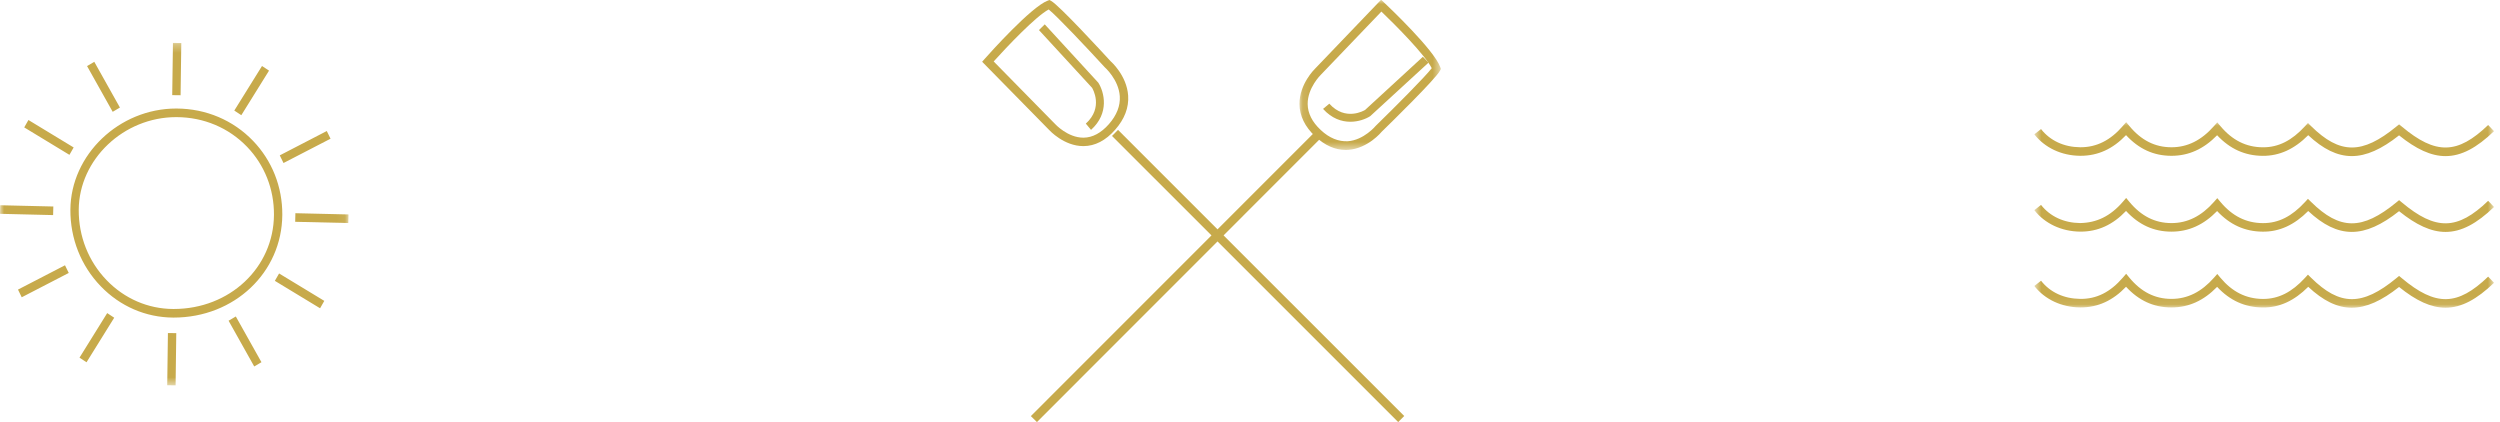 <?xml version="1.0" encoding="UTF-8"?>
<svg width="308px" height="52px" viewBox="0 0 308 52" version="1.1" xmlns="http://www.w3.org/2000/svg" xmlns:xlink="http://www.w3.org/1999/xlink">
    <!-- Generator: sketchtool 50.1 (55044) - http://www.bohemiancoding.com/sketch -->
    <title>042B3E45-FBEE-44D6-A29D-29374D41B8B5</title>
    <desc>Created with sketchtool.</desc>
    <defs>
        <polygon id="path-1" points="0.095 0.967 17.516 0.967 17.516 19.473 0.095 19.473"></polygon>
        <polygon id="path-3" points="0.628 0.048 57.265 0.048 57.265 22.913 0.628 22.913"></polygon>
        <polygon id="path-5" points="0 0.288 42.937 0.288 42.937 42.476 0 42.476"></polygon>
    </defs>
    <g id="corretores" stroke="none" stroke-width="1" fill="none" fill-rule="evenodd">
        <g id="LANDING-CORRETORES" transform="translate(-576, -883)">
            <g id="Icones" transform="translate(576, 882)">
                <path d="M134.415,17 L133.773,16.229 C135.984,14.239 134.604,11.917 134.543,11.818 L128,4.705 L128.712,4 L135.314,11.191 C136.044,12.348 136.708,14.938 134.415,17" id="Fill-1" fill="#C7AA4B"></path>
                <polygon id="Fill-3" fill="#C7AA4B" points="172.258 53 137 17.75 137.74 17 173 52.25"></polygon>
                <path d="M122.421,8.57 L129.986,16.276 C130.017,16.309 131.544,17.961 133.467,17.961 L133.497,17.961 C134.601,17.95 135.648,17.39 136.613,16.298 C137.584,15.193 138.036,14.034 137.958,12.853 C137.82,10.795 136.115,9.294 136.098,9.279 C133.846,6.825 130.224,2.985 129.201,2.166 C127.626,2.994 124.072,6.74 122.421,8.57 Z M133.467,19 C131.081,19 129.311,17.074 129.236,16.993 L121,8.608 L121.324,8.241 C121.902,7.588 127.038,1.843 129.073,1.083 L129.292,1 L129.497,1.111 C130.477,1.641 135.765,7.385 136.814,8.529 C136.853,8.56 138.815,10.275 138.988,12.772 C139.09,14.245 138.551,15.664 137.385,16.986 C136.219,18.316 134.908,18.991 133.497,19 L133.467,19 Z" id="Fill-5" fill="#C7AA4B"></path>
                <path d="M166.365,16 C165.284,16 164.071,15.608 163,14.416 L163.771,13.773 C165.759,15.984 168.081,14.607 168.179,14.545 L175.295,8 L176,8.711 L168.808,15.314 C168.252,15.665 167.365,16 166.365,16" id="Fill-7" fill="#C7AA4B"></path>
                <polygon id="Fill-9" fill="#C7AA4B" points="127.751 53 127 52.263 162.249 17 163 17.737"></polygon>
                <g id="Group-13" transform="translate(160, 0)">
                    <mask id="mask-2" fill="white">
                        <use xlink:href="#path-1"></use>
                    </mask>
                    <g id="Clip-12"></g>
                    <path d="M10.188,2.426 L2.734,10.206 C2.702,10.237 1.087,11.824 1.104,13.815 C1.113,14.951 1.655,16.028 2.715,17.017 C3.781,18.017 4.911,18.455 6.044,18.402 C8.035,18.262 9.488,16.508 9.502,16.491 C11.875,14.175 15.591,10.453 16.389,9.4 C15.587,7.78 11.96,4.124 10.188,2.426 M5.785,19.473 C4.48,19.473 3.222,18.915 2.044,17.813 C0.76,16.613 0.106,15.266 0.095,13.815 C0.08,11.346 1.959,9.513 2.04,9.435 L10.153,0.966 L10.507,1.3 C11.138,1.895 16.699,7.173 17.438,9.268 L17.516,9.495 L17.408,9.704 C16.893,10.713 11.337,16.146 10.229,17.226 C10.201,17.266 8.54,19.284 6.12,19.462 C6.011,19.468 5.897,19.473 5.785,19.473" id="Fill-11" fill="#C7AA4B" mask="url(#mask-2)"></path>
                </g>
                <g id="Group-16" transform="translate(250, 16)">
                    <mask id="mask-4" fill="white">
                        <use xlink:href="#path-3"></use>
                    </mask>
                    <g id="Clip-15"></g>
                    <path d="M51.291,4.232 C49.508,4.232 47.675,3.376 45.565,1.675 C41.254,5.084 38.054,5.086 34.372,1.655 C32.651,3.385 30.815,4.215 28.761,4.199 C26.572,4.184 24.732,3.352 23.149,1.662 C21.491,3.363 19.645,4.195 17.529,4.195 L17.513,4.195 C15.342,4.193 13.509,3.361 11.928,1.648 C10.294,3.361 8.459,4.193 6.336,4.193 L6.255,4.193 C3.974,4.171 1.924,3.204 0.628,1.549 L1.455,0.9 C2.567,2.324 4.277,3.121 6.266,3.141 L6.334,3.141 C8.312,3.141 10.016,2.282 11.538,0.517 L11.943,0.048 L12.336,0.521 C13.796,2.284 15.491,3.141 17.513,3.143 L17.526,3.143 C19.5,3.143 21.215,2.289 22.765,0.53 L23.169,0.075 L23.559,0.539 C25.017,2.278 26.721,3.132 28.767,3.147 L28.822,3.147 C30.71,3.147 32.348,2.324 33.973,0.554 L34.339,0.154 L34.725,0.535 C38.274,4.036 41.023,4.045 45.234,0.592 L45.569,0.317 L45.903,0.594 C50.076,4.091 52.762,4.036 56.543,0.398 L57.266,1.16 C55.135,3.209 53.244,4.232 51.291,4.232 M51.291,13.573 C49.508,13.573 47.675,12.717 45.565,11.016 C41.254,14.425 38.054,14.427 34.372,10.996 C32.651,12.724 30.815,13.564 28.761,13.54 C26.572,13.525 24.73,12.693 23.149,11 C21.491,12.706 19.647,13.538 17.529,13.538 L17.513,13.538 C15.342,13.536 13.509,12.702 11.928,10.989 C10.294,12.702 8.459,13.536 6.336,13.536 L6.255,13.536 C3.972,13.509 1.922,12.545 0.63,10.892 L1.453,10.243 C2.567,11.665 4.277,12.459 6.266,12.481 C8.297,12.448 9.996,11.645 11.538,9.858 L11.943,9.389 L12.336,9.864 C13.796,11.625 15.491,12.481 17.513,12.484 L17.526,12.484 C19.502,12.484 21.215,11.627 22.765,9.871 L23.169,9.413 L23.559,9.878 C25.017,11.619 26.721,12.473 28.767,12.488 L28.822,12.488 C30.71,12.488 32.348,11.665 33.973,9.895 L34.339,9.497 L34.725,9.875 C38.274,13.377 41.023,13.388 45.234,9.933 L45.569,9.658 L45.903,9.935 C50.076,13.432 52.762,13.377 56.543,9.739 L57.266,10.501 C55.135,12.55 53.244,13.573 51.291,13.573 M51.291,22.912 C49.508,22.912 47.675,22.06 45.565,20.354 C41.256,23.77 38.054,23.768 34.375,20.334 C32.653,22.064 30.815,22.912 28.761,22.883 C26.57,22.863 24.73,22.031 23.149,20.341 C21.491,22.047 19.647,22.879 17.529,22.879 L17.513,22.879 C15.342,22.877 13.509,22.042 11.928,20.33 C10.294,22.042 8.459,22.877 6.336,22.877 L6.255,22.877 C3.972,22.85 1.922,21.886 0.628,20.233 L1.455,19.584 C2.567,21.006 4.275,21.8 6.266,21.822 C8.297,21.857 9.996,20.986 11.538,19.199 L11.943,18.73 L12.336,19.205 C13.796,20.968 15.491,21.822 17.513,21.824 L17.526,21.824 C19.502,21.824 21.215,20.968 22.765,19.212 L23.169,18.754 L23.559,19.221 C25.015,20.959 26.719,21.811 28.767,21.829 L28.822,21.829 C30.712,21.829 32.348,21.004 33.973,19.234 L34.339,18.836 L34.725,19.219 C38.274,22.718 41.023,22.731 45.234,19.271 L45.569,18.994 L45.903,19.274 C50.076,22.771 52.762,22.718 56.543,19.08 L57.266,19.841 C55.135,21.89 53.242,22.912 51.291,22.912" id="Fill-14" fill="#C7AA4B" mask="url(#mask-4)"></path>
                </g>
                <g id="Group-19" transform="translate(0, 6)">
                    <mask id="mask-6" fill="white">
                        <use xlink:href="#path-5"></use>
                    </mask>
                    <g id="Clip-18"></g>
                    <path d="M22.248,6.734 L21.218,6.721 L21.308,0.288 L22.336,0.301 L22.248,6.734 Z M13.884,8.776 L10.726,3.141 L11.616,2.615 L14.774,8.25 L13.884,8.776 Z M29.73,9.191 L28.865,8.621 L32.279,3.132 L33.144,3.702 L29.73,9.191 Z M8.554,14.077 L2.984,10.696 L3.504,9.785 L9.075,13.166 L8.554,14.077 Z M34.928,15.084 L34.468,14.141 L40.26,11.142 L40.723,12.088 L34.928,15.084 Z M6.544,21.499 L-0.001,21.342 L0.025,20.286 L6.57,20.441 L6.544,21.499 Z M42.911,22.478 L36.367,22.326 L36.392,21.267 L42.937,21.42 L42.911,22.478 Z M2.676,31.624 L2.216,30.678 L8.008,27.682 L8.47,28.628 L2.676,31.624 Z M39.433,32.979 L33.862,29.6 L34.384,28.69 L39.953,32.068 L39.433,32.979 Z M21.704,9.43 C15.226,9.43 9.739,14.64 9.7,20.843 C9.679,24.115 10.9,27.196 13.132,29.514 C15.325,31.792 18.242,33.054 21.34,33.067 L21.398,33.067 C28.296,33.069 33.716,27.978 33.752,21.457 C33.769,18.297 32.593,15.327 30.443,13.091 C28.186,10.744 25.105,9.445 21.768,9.43 L21.704,9.43 Z M21.398,34.126 L21.336,34.126 C17.963,34.11 14.787,32.738 12.401,30.256 C9.975,27.737 8.651,24.392 8.672,20.834 C8.713,14.063 14.675,8.371 21.704,8.371 L21.772,8.371 C25.384,8.389 28.723,9.803 31.172,12.349 C33.518,14.784 34.799,18.021 34.78,21.462 C34.741,28.575 28.867,34.126 21.398,34.126 Z M10.659,39.632 L9.795,39.062 L13.207,33.573 L14.071,34.143 L10.659,39.632 Z M31.321,40.149 L28.162,34.514 L29.052,33.989 L32.211,39.623 L31.321,40.149 Z M21.633,42.476 L20.603,42.463 L20.687,36.03 L21.717,36.044 L21.633,42.476 Z" id="Fill-17" fill="#C7AA4B" mask="url(#mask-6)"></path>
                </g>
            </g>
        </g>
    </g>
</svg>